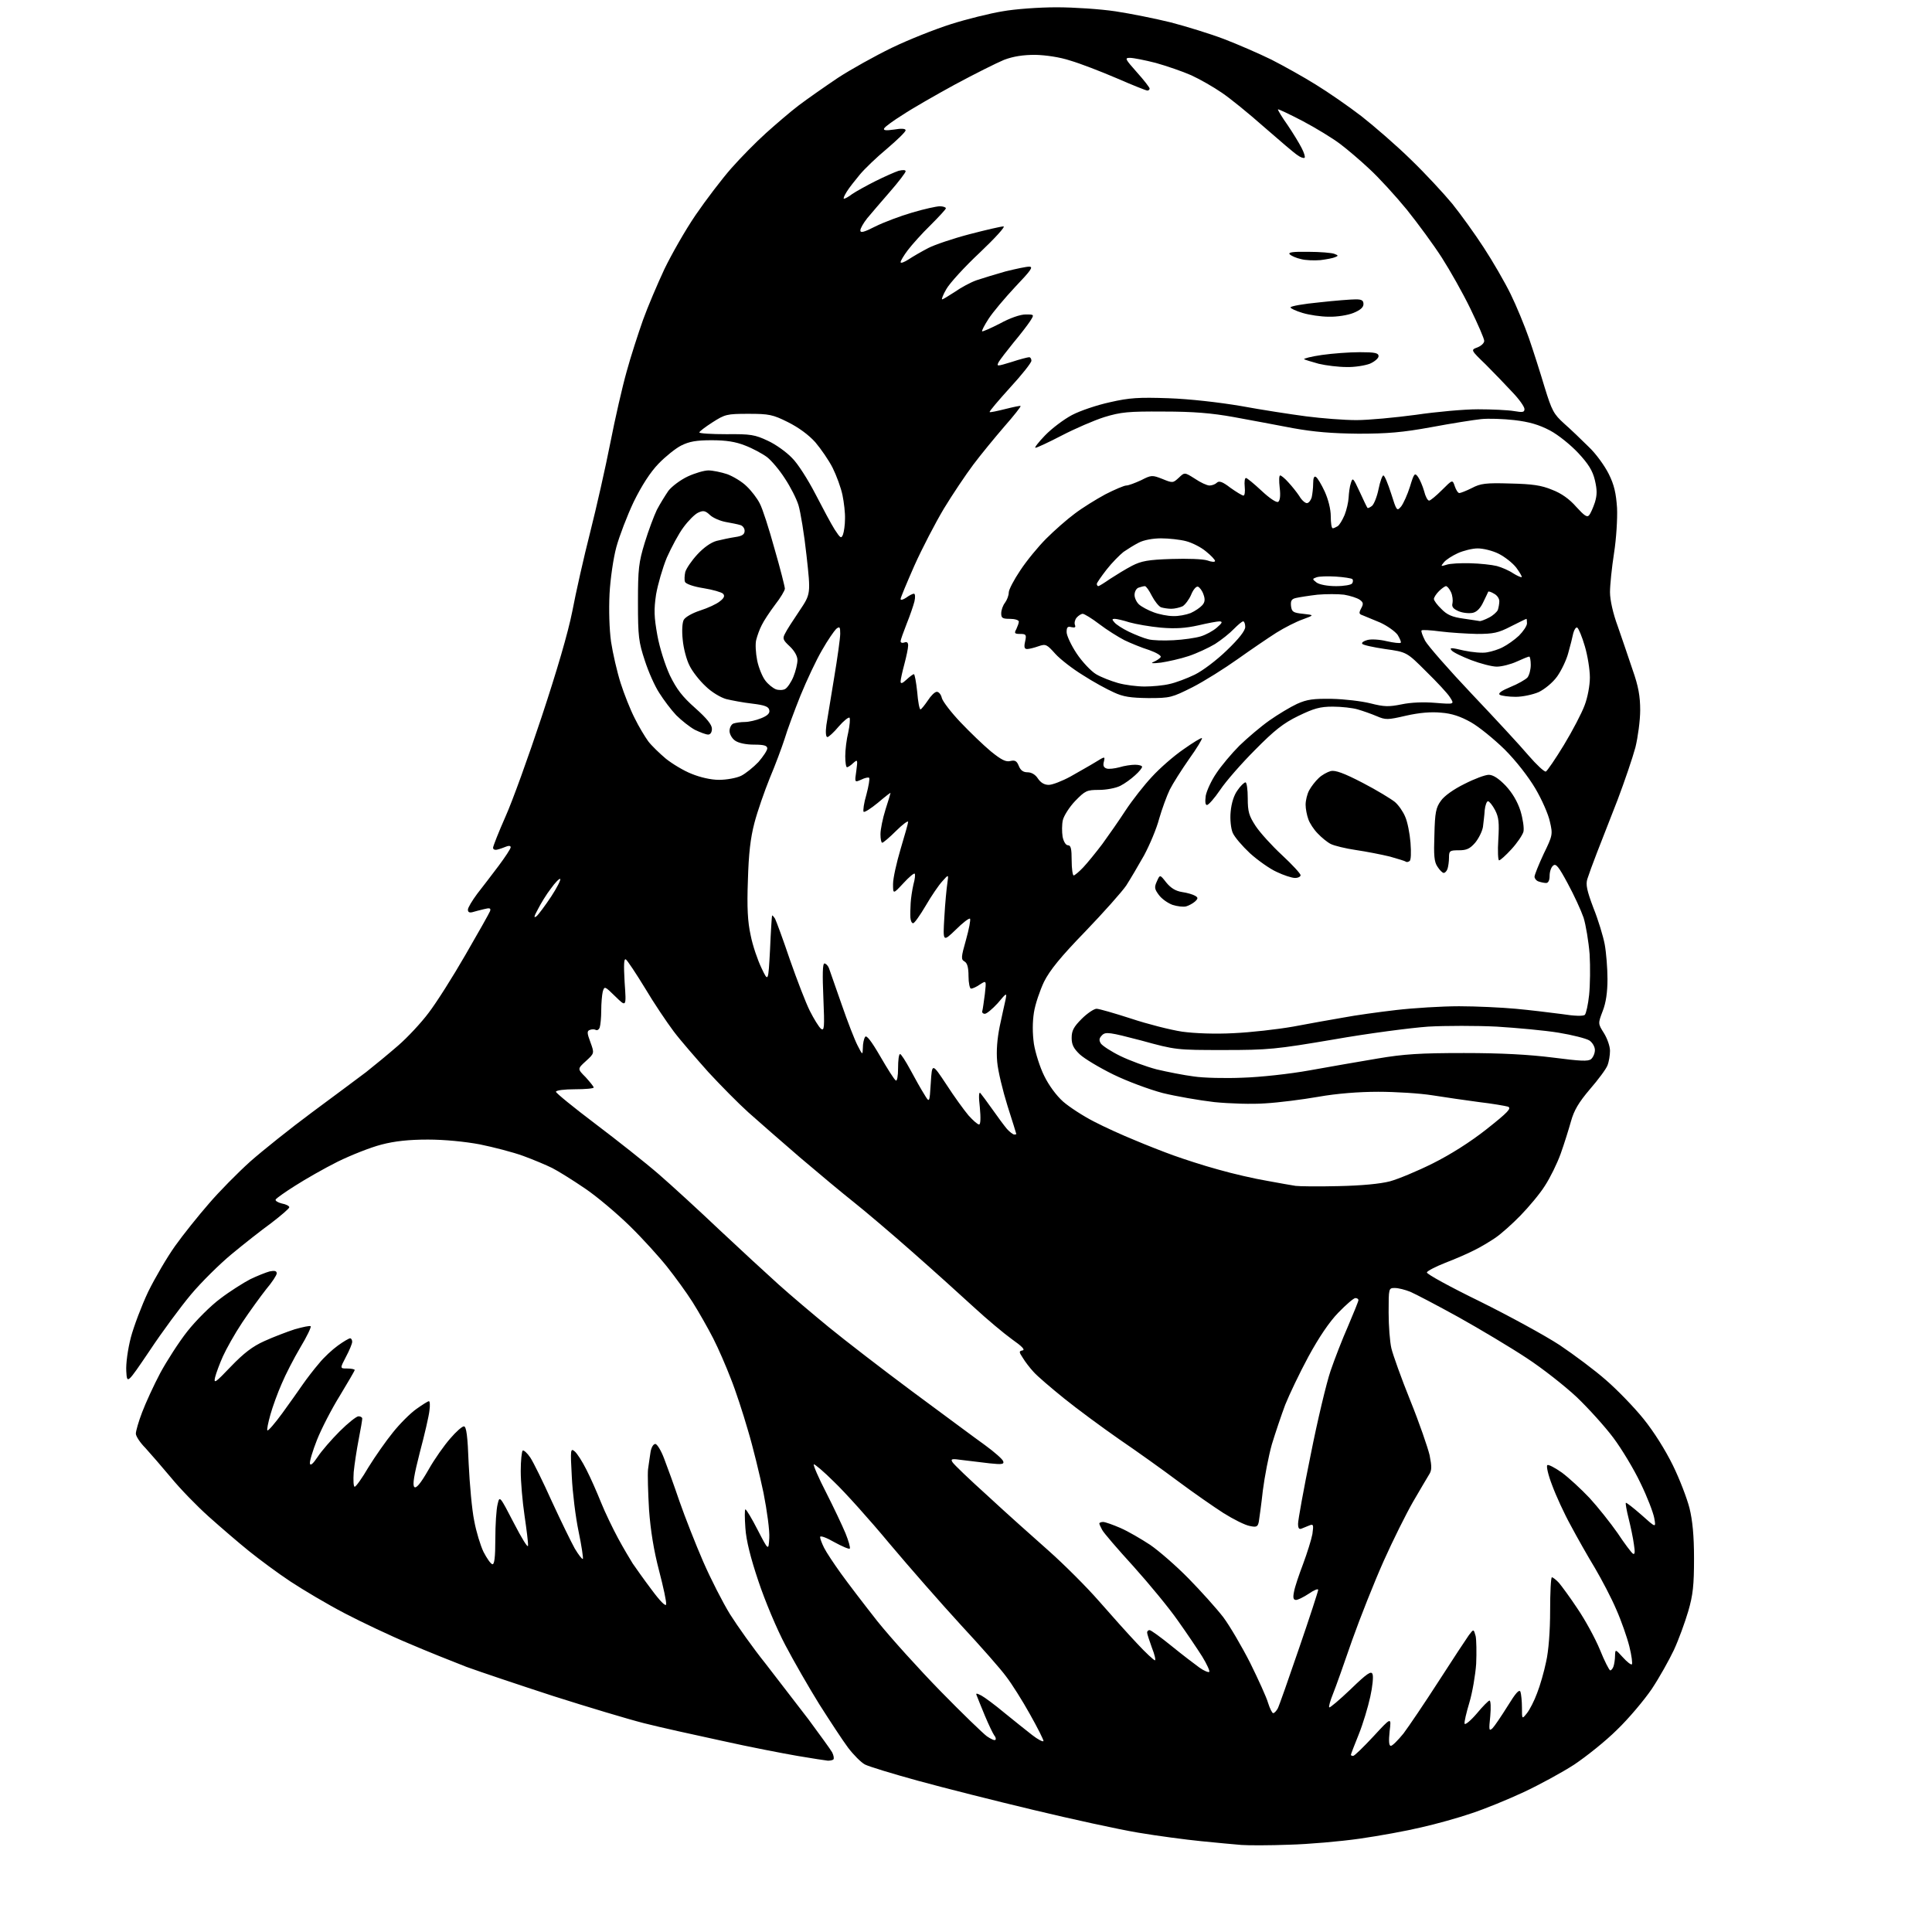 <?xml version="1.0" encoding="UTF-8" standalone="no"?>
<svg 
  version="1.1" 
  xmlns="http://www.w3.org/2000/svg" 
  xmlns:xlink="http://www.w3.org/1999/xlink" 
  xmlns:svg="http://www.w3.org/2000/svg"
  xmlns:rdf="http://www.w3.org/1999/02/22-rdf-syntax-ns#"
  xmlns:cc="http://creativecommons.org/ns#"
  xmlns:dc="http://purl.org/dc/elements/1.1/"
  viewBox="0 0 768 768"
  width="768"
  height="768"
>
<style>svg {background-color: white; }</style>"
<path stroke="none" fill="black" fill-rule="evenodd" d="M512.5,733.3C504.8,733.6 496.2,733.6 493.5,733.4C490.8,733.2 483.6,732.5 477.5,731.9C471.4,731.3 460.1,729.8 452.4,728.5C444.6,727.2 425.9,723.1 410.9,719.5C395.8,715.9 375.2,710.7 365.0,707.9C354.8,705.1 345.3,702.2 343.8,701.4C342.3,700.6 339.3,697.6 337.1,694.7C335.0,691.9 329.9,684.1 325.7,677.5C321.6,670.9 315.5,660.3 312.2,654.0C308.8,647.6 304.1,636.4 301.5,628.6C298.4,619.4 296.6,612.3 296.3,607.4C296.0,603.3 296.0,600.0 296.3,600.0C296.7,600.0 298.9,603.7 301.2,608.2C305.5,616.5 305.5,616.5 305.8,611.4C306.0,608.5 304.9,600.5 303.5,593.4C302.0,586.3 299.3,575.1 297.3,568.5C295.4,561.9 292.4,552.7 290.5,548.0C288.7,543.3 285.6,536.1 283.5,532.0C281.4,527.9 277.7,521.4 275.3,517.6C272.9,513.8 268.3,507.5 265.2,503.6C262.1,499.7 255.5,492.4 250.5,487.5C245.5,482.6 237.4,475.7 232.5,472.4C227.5,469.0 221.7,465.4 219.5,464.3C217.3,463.2 212.1,461.0 208.0,459.5C203.9,458.0 196.1,456.0 190.7,454.9C184.8,453.8 176.7,453.0 170.1,453.0C162.6,453.0 156.9,453.6 151.6,455.0C147.3,456.1 139.5,459.2 134.2,461.8C128.8,464.5 121.3,468.8 117.4,471.3C113.4,473.8 109.9,476.3 109.6,476.8C109.3,477.3 110.4,478.0 112.0,478.4C113.7,478.7 115.0,479.4 115.0,479.9C115.0,480.4 111.7,483.2 107.8,486.2C103.8,489.1 96.7,494.7 92.0,498.6C87.3,502.5 80.0,509.7 75.9,514.6C71.8,519.5 64.4,529.5 59.5,536.9C50.5,550.2 50.5,550.2 50.2,545.1C50.0,542.1 50.8,536.4 52.0,531.7C53.2,527.2 56.3,519.0 58.9,513.5C61.6,508.0 66.4,499.8 69.6,495.3C72.8,490.8 78.9,483.2 83.0,478.5C87.1,473.7 94.5,466.2 99.5,461.7C104.5,457.3 115.5,448.5 124.0,442.2C132.5,435.9 142.2,428.7 145.5,426.2C148.8,423.6 154.5,418.9 158.3,415.6C162.0,412.4 167.5,406.5 170.4,402.6C173.4,398.7 180.0,388.3 185.0,379.6C190.1,370.8 194.5,363.0 194.8,362.2C195.2,361.0 194.7,360.8 192.4,361.4C190.8,361.8 188.7,362.3 187.8,362.6C186.6,362.9 186.0,362.6 186.0,361.6C186.0,360.8 187.7,358.0 189.7,355.3C191.7,352.7 195.6,347.7 198.2,344.2C200.8,340.7 203.0,337.4 203.0,336.8C203.0,336.2 202.3,336.1 201.3,336.5C200.3,336.9 198.7,337.5 197.8,337.7C196.8,338.0 196.0,337.7 196.0,337.0C196.0,336.4 198.2,330.8 200.9,324.7C203.7,318.5 210.1,300.7 215.3,285.0C221.3,266.9 225.8,251.6 227.5,243.0C228.9,235.6 232.1,221.4 234.6,211.6C237.1,201.7 240.7,185.8 242.6,176.1C244.5,166.4 247.4,153.7 249.1,147.7C250.7,141.8 253.7,132.6 255.6,127.2C257.5,121.9 261.4,112.8 264.1,107.0C266.9,101.2 272.4,91.5 276.5,85.5C280.6,79.5 287.0,71.1 290.7,66.9C294.4,62.7 300.6,56.4 304.5,52.9C308.4,49.4 314.2,44.4 317.5,41.9C320.8,39.4 327.8,34.5 333.0,31.0C338.2,27.6 347.9,22.2 354.5,19.0C361.1,15.8 371.7,11.6 378.0,9.6C384.3,7.6 393.6,5.3 398.5,4.5C403.4,3.6 413.1,2.9 420.0,2.9C426.9,2.9 437.4,3.6 443.4,4.5C449.4,5.4 459.3,7.4 465.4,8.9C471.5,10.5 481.0,13.4 486.5,15.5C492.0,17.6 500.5,21.3 505.4,23.7C510.3,26.2 518.2,30.6 523.0,33.6C527.9,36.6 536.0,42.2 541.2,46.2C546.3,50.2 555.2,57.9 560.9,63.5C566.6,69.0 573.9,76.9 577.3,81.0C580.6,85.1 586.3,93.0 589.8,98.4C593.4,103.9 598.2,112.2 600.5,116.9C602.8,121.6 606.1,129.6 607.8,134.5C609.5,139.4 612.3,148.2 614.0,153.9C616.9,163.3 617.6,164.6 621.8,168.4C624.3,170.6 628.7,174.8 631.5,177.6C634.4,180.3 637.9,185.2 639.5,188.4C641.7,192.8 642.4,196.1 642.8,201.9C643.0,206.1 642.5,214.2 641.6,219.9C640.7,225.7 640.0,232.6 640.0,235.4C640.0,238.5 641.2,243.9 643.1,249.0C644.7,253.7 647.4,261.4 649.0,266.3C651.3,272.8 652.0,276.8 652.0,282.3C652.0,286.4 651.1,293.0 650.1,297.1C649.0,301.2 645.8,310.6 643.0,318.0C640.1,325.4 636.4,334.9 634.8,339.0C633.2,343.1 631.5,347.8 631.0,349.4C630.3,351.6 630.8,354.0 633.4,360.9C635.3,365.6 637.3,372.2 637.9,375.4C638.5,378.7 639.0,384.9 639.0,389.2C639.0,394.4 638.4,398.6 637.1,401.9C635.2,406.9 635.2,406.9 637.6,410.7C638.9,412.8 640.0,415.9 640.0,417.7C640.0,419.4 639.6,422.0 639.0,423.5C638.5,424.9 635.3,429.2 632.0,433.0C627.5,438.3 625.7,441.4 624.5,445.7C623.6,448.9 621.8,454.7 620.4,458.6C619.0,462.5 616.2,468.2 614.1,471.4C612.1,474.6 607.7,479.8 604.4,483.2C601.2,486.5 596.7,490.5 594.5,492.0C592.3,493.5 588.5,495.8 586.0,497.0C583.5,498.3 578.4,500.5 574.5,502.0C570.7,503.5 567.4,505.2 567.2,505.8C567.0,506.4 576.5,511.6 588.2,517.3C599.9,523.1 614.2,530.9 620.0,534.7C625.8,538.6 634.1,544.8 638.4,548.6C642.8,552.4 649.5,559.3 653.3,564.0C657.5,569.2 662.0,576.4 665.0,582.5C667.7,588.0 670.6,595.6 671.6,599.5C672.8,604.4 673.4,610.4 673.4,619.5C673.4,630.1 673.0,634.0 671.1,640.5C669.8,644.9 667.3,651.8 665.4,655.9C663.5,659.9 659.6,666.9 656.6,671.4C653.6,675.8 647.4,683.2 642.8,687.6C638.3,692.1 630.5,698.3 625.7,701.5C620.9,704.6 611.9,709.5 605.7,712.4C599.5,715.3 590.2,719.1 585.0,720.8C579.8,722.6 570.8,725.1 565.0,726.4C559.2,727.8 548.2,729.8 540.5,730.9C532.8,732.0 520.2,733.1 512.5,733.3zM329.1,699.9C328.2,699.8 322.8,699.0 317.0,698.0C311.2,697.0 297.7,694.4 287.0,692.0C276.3,689.7 262.3,686.6 256.0,685.0C249.7,683.4 233.4,678.5 219.9,674.2C206.4,669.8 190.9,664.6 185.4,662.6C180.0,660.5 169.7,656.4 162.5,653.3C155.3,650.3 143.9,644.9 137.0,641.3C130.1,637.7 120.5,632.0 115.5,628.7C110.5,625.4 103.1,619.9 99.0,616.6C94.9,613.3 87.7,607.1 83.0,602.9C78.3,598.7 71.6,591.8 68.0,587.4C64.4,583.1 59.8,577.8 57.8,575.6C55.7,573.5 54.0,570.9 54.0,569.9C54.0,568.9 55.1,565.0 56.5,561.4C57.9,557.7 61.1,550.7 63.7,545.8C66.3,541.0 71.1,533.5 74.5,529.2C77.9,524.9 83.8,519.0 87.6,516.2C91.4,513.3 96.8,509.9 99.5,508.5C102.2,507.2 105.7,505.8 107.2,505.4C109.2,505.0 110.0,505.2 110.0,506.2C110.0,506.9 108.1,509.8 105.8,512.5C103.6,515.3 99.3,521.2 96.3,525.7C93.3,530.2 89.9,536.3 88.6,539.2C87.3,542.1 85.9,545.9 85.5,547.5C84.9,550.2 85.6,549.7 91.8,543.2C96.9,537.9 100.4,535.2 105.1,533.1C108.6,531.5 114.1,529.4 117.2,528.4C120.4,527.5 123.2,526.9 123.5,527.2C123.8,527.5 122.0,531.3 119.4,535.6C116.8,540.0 113.5,546.4 112.0,550.0C110.4,553.6 108.4,559.1 107.5,562.3C106.6,565.5 106.0,568.4 106.3,568.6C106.6,568.9 109.2,565.9 112.2,561.8C115.1,557.8 118.8,552.6 120.3,550.4C121.9,548.1 124.8,544.3 126.8,542.0C128.7,539.6 132.2,536.4 134.3,534.9C136.5,533.3 138.7,532.0 139.2,532.0C139.6,532.0 140.0,532.6 140.0,533.4C140.0,534.1 138.9,536.8 137.5,539.4C135.1,544.0 135.1,544.0 138.0,544.0C139.7,544.0 141.0,544.3 141.0,544.6C141.0,544.9 138.3,549.5 135.1,554.8C131.8,560.1 127.7,568.1 126.0,572.4C124.3,576.7 123.0,581.0 123.2,581.8C123.4,582.8 124.5,581.8 126.3,579.1C127.8,576.8 131.8,572.2 135.0,569.0C138.3,565.7 141.7,563.0 142.5,563.0C143.3,563.0 144.0,563.4 144.0,563.9C144.0,564.4 143.4,568.1 142.6,572.1C141.8,576.2 140.9,582.1 140.6,585.2C140.4,588.4 140.5,591.0 141.0,591.0C141.5,591.0 144.0,587.5 146.5,583.2C149.1,579.0 153.5,572.7 156.2,569.4C158.9,566.0 163.1,561.8 165.5,560.1C167.9,558.4 170.1,557.0 170.5,557.0C170.9,557.0 171.0,558.7 170.7,560.8C170.5,562.8 168.8,570.2 166.9,577.3C164.6,586.3 163.9,590.3 164.7,591.1C165.4,591.8 167.1,589.9 170.3,584.3C172.7,580.0 176.7,574.4 179.0,571.8C181.3,569.1 183.7,567.0 184.4,567.0C185.4,567.0 185.9,570.9 186.3,581.8C186.7,590.0 187.6,600.2 188.5,604.5C189.3,608.9 191.0,614.4 192.2,616.9C193.5,619.4 195.0,621.6 195.7,621.8C196.5,622.0 196.9,619.3 196.9,611.8C196.9,606.1 197.3,599.9 197.8,598.0C198.6,594.5 198.6,594.5 204.3,605.5C207.4,611.5 209.9,615.6 209.9,614.4C210.0,613.3 209.3,607.9 208.5,602.4C207.7,597.0 207.0,589.0 207.0,584.8C207.0,580.6 207.4,576.9 207.8,576.6C208.2,576.4 209.6,577.6 210.8,579.4C212.0,581.2 215.9,589.1 219.4,596.9C223.0,604.7 227.1,613.1 228.5,615.6C230.0,618.1 231.4,619.9 231.7,619.7C231.9,619.4 231.2,614.5 230.0,608.8C228.8,603.1 227.6,593.3 227.3,587.0C226.7,576.2 226.8,575.6 228.4,576.9C229.4,577.7 231.5,581.0 233.1,584.2C234.7,587.3 237.3,593.2 238.9,597.2C240.5,601.2 243.6,607.6 245.7,611.5C247.8,615.4 250.5,619.9 251.5,621.5C252.6,623.1 255.9,627.8 259.0,631.9C262.4,636.5 264.6,638.7 264.8,637.8C265.0,636.9 263.7,630.9 262.0,624.4C259.9,616.4 258.6,608.4 258.0,600.1C257.6,593.3 257.4,586.1 257.6,584.1C257.9,582.1 258.3,579.0 258.6,577.2C258.9,575.4 259.7,574.0 260.5,574.0C261.2,574.0 262.8,576.6 264.0,579.8C265.2,582.9 268.0,590.6 270.1,596.8C272.3,603.1 276.5,613.8 279.5,620.7C282.5,627.6 287.3,637.0 290.2,641.7C293.1,646.3 299.4,655.2 304.3,661.3C309.1,667.5 316.8,677.5 321.4,683.5C325.9,689.6 330.2,695.5 330.8,696.6C331.4,697.8 331.6,699.0 331.3,699.4C331.0,699.7 330.0,699.9 329.1,699.9zM537.9,698.0C538.4,698.0 542.0,694.5 546.0,690.2C553.1,682.5 553.1,682.5 552.4,688.2C552.0,692.1 552.1,694.0 552.9,694.0C553.5,694.0 555.7,691.8 557.9,689.1C560.0,686.3 566.3,677.0 571.9,668.3C577.5,659.6 582.9,651.4 583.9,650.0C585.8,647.5 585.8,647.5 586.6,650.4C586.9,651.9 587.0,656.9 586.8,661.4C586.5,665.8 585.3,672.8 584.1,676.8C582.9,680.8 582.0,684.6 582.2,685.2C582.4,685.8 584.6,684.0 587.0,681.2C589.4,678.3 591.7,676.0 592.1,676.0C592.6,676.0 592.7,678.8 592.4,682.2C591.8,687.8 591.9,688.3 593.3,687.0C594.1,686.2 596.8,682.2 599.3,678.2C602.5,673.0 603.9,671.4 604.4,672.5C604.7,673.4 605.0,676.3 605.0,678.8C605.0,683.5 605.0,683.5 607.0,681.0C608.1,679.6 609.9,676.1 611.0,673.1C612.2,670.1 613.8,664.5 614.6,660.6C615.6,656.3 616.2,648.3 616.2,640.2C616.2,633.0 616.5,627.0 616.9,627.0C617.3,627.0 618.6,628.0 619.7,629.2C620.8,630.5 624.2,635.1 627.1,639.5C630.1,643.9 634.1,651.2 636.0,655.8C637.8,660.3 639.7,664.0 640.1,664.0C640.5,664.0 641.1,663.3 641.4,662.4C641.7,661.5 642.0,659.6 642.0,658.2C642.1,655.5 642.1,655.5 645.1,658.8C646.8,660.7 648.4,661.9 648.7,661.6C649.0,661.3 648.6,658.1 647.7,654.5C646.8,650.9 644.5,644.3 642.5,639.8C640.6,635.3 636.7,627.9 634.0,623.3C631.2,618.7 626.9,611.1 624.4,606.4C621.8,601.7 618.5,594.5 617.0,590.4C615.4,586.3 614.6,582.7 615.1,582.4C615.6,582.1 618.2,583.5 620.9,585.4C623.6,587.4 628.5,591.9 631.9,595.5C635.2,599.1 640.2,605.4 643.0,609.4C645.7,613.5 648.5,617.2 649.1,617.6C649.9,618.1 650.0,617.0 649.5,613.9C649.2,611.5 648.2,606.8 647.4,603.6C646.6,600.4 646.1,597.6 646.3,597.4C646.5,597.2 649.3,599.4 652.5,602.2C658.3,607.4 658.3,607.4 657.6,603.5C657.2,601.3 654.8,595.0 652.1,589.5C649.5,584.0 644.6,575.9 641.3,571.5C638.0,567.1 631.5,559.9 626.8,555.4C622.1,551.0 613.1,543.9 606.8,539.8C600.6,535.7 588.4,528.4 579.8,523.6C571.1,518.8 562.5,514.3 560.6,513.5C558.6,512.7 555.9,512.0 554.5,512.0C552.0,512.0 552.0,512.0 552.0,521.8C552.0,527.1 552.5,533.5 553.1,536.0C553.7,538.5 557.0,547.8 560.6,556.7C564.2,565.6 567.6,575.5 568.3,578.5C569.2,583.1 569.2,584.5 568.0,586.3C567.3,587.5 564.4,592.3 561.7,597.0C559.0,601.7 553.7,612.3 550.0,620.6C546.3,628.9 540.7,643.0 537.5,652.0C534.4,661.0 531.0,670.6 529.9,673.3C528.8,676.0 528.1,678.5 528.4,678.7C528.6,679.0 532.5,675.7 536.9,671.5C543.5,665.1 545.1,664.1 545.6,665.5C546.0,666.4 545.6,670.5 544.7,674.5C543.8,678.6 541.8,685.3 540.1,689.5C538.4,693.7 537.0,697.3 537.0,697.6C537.0,697.8 537.4,698.0 537.9,698.0zM414.8,692.1C414.9,691.7 412.5,686.9 409.4,681.4C406.4,676.0 402.1,669.2 400.0,666.5C398.0,663.7 389.9,654.5 382.0,646.0C374.2,637.5 361.4,622.9 353.5,613.5C345.7,604.1 335.8,593.1 331.6,589.1C327.5,585.0 323.8,581.9 323.5,582.1C323.2,582.4 325.4,587.5 328.4,593.3C331.4,599.2 334.8,606.4 336.1,609.5C337.3,612.5 338.1,615.2 337.8,615.6C337.5,615.9 334.7,614.7 331.6,613.0C328.5,611.2 326.0,610.3 326.0,611.0C326.0,611.6 326.7,613.5 327.6,615.3C328.5,617.1 331.5,621.6 334.3,625.5C337.1,629.4 343.6,637.9 348.8,644.5C354.1,651.1 365.4,663.6 373.9,672.3C382.5,681.1 390.8,689.1 392.3,690.2C393.9,691.3 395.4,692.0 395.7,691.6C396.0,691.3 395.8,690.5 395.2,689.8C394.7,689.1 393.0,685.6 391.5,682.0C390.0,678.4 388.6,674.9 388.3,674.1C387.8,673.0 388.1,673.0 390.1,674.0C391.4,674.7 395.6,677.8 399.3,680.9C403.1,684.0 408.0,687.9 410.3,689.7C412.6,691.5 414.6,692.5 414.8,692.1zM506.1,681.0C506.6,681.0 507.3,680.2 507.9,679.2C508.4,678.3 512.2,667.5 516.4,655.2C520.6,643.0 524.0,632.5 524.0,632.0C524.0,631.4 522.3,632.1 520.3,633.5C518.2,634.9 515.9,636.0 515.2,636.0C514.1,636.0 513.9,635.1 514.4,632.7C514.7,630.9 516.4,625.9 518.0,621.7C519.6,617.4 521.3,612.0 521.7,609.8C522.2,606.2 522.1,605.8 520.7,606.3C519.7,606.7 518.3,607.3 517.5,607.6C516.4,608.1 516.0,607.5 516.0,605.7C516.0,604.3 518.2,592.0 521.0,578.4C523.7,564.7 527.3,549.7 528.9,545.0C530.5,540.3 533.6,532.3 535.9,527.1C538.1,521.9 540.0,517.3 540.0,516.8C540.0,516.4 539.5,516.0 538.8,516.0C538.1,516.0 535.1,518.6 532.0,521.8C528.4,525.5 524.3,531.6 520.1,539.3C516.6,545.8 512.5,554.4 510.9,558.4C509.4,562.4 507.0,569.5 505.6,574.1C504.3,578.7 502.7,587.0 502.0,592.5C501.4,598.0 500.6,603.6 500.4,604.9C500.0,606.9 499.5,607.2 496.8,606.6C495.0,606.3 490.4,604.0 486.4,601.5C482.5,599.0 474.3,593.3 468.4,588.9C462.4,584.4 451.9,576.9 445.0,572.2C438.1,567.4 428.2,560.1 423.0,555.9C417.8,551.7 412.3,547.0 410.9,545.4C409.4,543.8 407.5,541.3 406.6,539.8C405.0,537.4 405.0,537.1 406.5,536.8C407.6,536.6 406.3,535.2 402.3,532.4C399.1,530.1 392.3,524.4 387.2,519.7C382.1,515.0 371.0,505.0 362.6,497.6C354.1,490.1 343.6,481.2 339.3,477.8C335.0,474.4 325.4,466.4 318.0,460.1C310.6,453.7 301.4,445.7 297.5,442.2C293.6,438.7 286.5,431.5 281.6,426.2C276.8,420.8 270.5,413.6 267.8,410.0C265.1,406.4 259.9,398.7 256.4,392.8C252.8,386.9 249.4,381.8 248.8,381.4C248.0,380.9 247.9,383.4 248.3,390.5C249.0,400.4 249.0,400.4 244.6,396.1C240.4,392.0 240.3,391.9 239.6,394.2C239.3,395.5 239.0,398.8 239.0,401.7C239.0,404.5 238.7,407.5 238.4,408.4C238.1,409.3 237.4,409.7 236.8,409.4C236.3,409.1 235.3,409.1 234.5,409.4C233.3,409.8 233.3,410.6 234.7,414.3C236.3,418.7 236.3,418.7 232.9,421.8C229.5,424.9 229.5,424.9 232.8,428.2C234.5,430.1 236.0,431.9 236.0,432.3C236.0,432.7 232.6,433.0 228.5,433.0C224.4,433.0 221.0,433.4 221.0,434.0C221.0,434.5 228.0,440.2 236.6,446.7C245.2,453.2 256.6,462.2 261.9,466.8C267.2,471.4 278.0,481.3 286.0,488.9C294.0,496.4 304.6,506.2 309.5,510.6C314.4,515.0 323.4,522.6 329.5,527.6C335.6,532.6 350.5,544.1 362.6,553.1C374.8,562.1 387.8,571.8 391.6,574.5C395.3,577.2 398.6,580.1 398.8,580.9C399.2,582.1 398.2,582.2 393.4,581.7C390.1,581.3 385.3,580.7 382.6,580.4C378.4,579.8 377.8,579.9 378.6,581.2C379.1,582.1 385.4,588.1 392.6,594.6C399.7,601.2 410.7,611.0 416.8,616.4C423.0,621.9 432.0,630.9 436.8,636.4C441.6,641.9 448.4,649.5 451.9,653.2C455.4,657.0 458.7,660.0 459.1,660.0C459.5,660.0 459.0,657.7 457.9,655.0C456.9,652.2 456.0,649.5 456.0,649.0C456.0,648.4 456.4,648.0 457.0,648.0C457.5,648.0 461.4,650.8 465.7,654.3C470.0,657.8 475.0,661.6 476.8,662.9C478.6,664.2 480.4,664.9 480.7,664.6C481.0,664.3 479.8,661.6 477.9,658.5C476.0,655.5 471.7,649.1 468.2,644.2C464.8,639.3 456.8,629.6 450.6,622.7C444.3,615.8 438.6,609.2 438.1,608.1C437.5,607.0 437.0,605.9 437.0,605.6C437.0,605.3 437.7,605.0 438.5,605.0C439.3,605.0 442.4,606.1 445.4,607.4C448.4,608.7 453.7,611.8 457.2,614.1C460.7,616.5 467.6,622.5 472.5,627.5C477.4,632.5 483.6,639.4 486.3,642.9C488.9,646.4 493.7,654.6 497.0,661.1C500.2,667.6 503.5,674.8 504.1,677.0C504.8,679.2 505.7,681.0 506.1,681.0zM532.0,471.5C541.4,471.3 548.6,470.6 552.5,469.6C555.8,468.7 563.5,465.5 569.5,462.5C576.5,459.0 584.3,454.1 590.9,448.9C599.5,442.1 601.0,440.5 599.4,439.9C598.3,439.6 593.2,438.7 588.0,438.1C582.8,437.4 574.4,436.2 569.4,435.4C564.4,434.6 554.7,434.0 547.9,434.0C540.1,434.0 531.3,434.7 524.0,436.0C517.7,437.1 508.2,438.3 503.0,438.6C497.7,439.0 488.7,438.7 482.7,438.1C476.7,437.4 467.5,435.8 462.2,434.5C456.9,433.1 448.0,429.8 442.5,427.1C437.0,424.4 431.0,420.8 429.2,419.1C426.8,416.8 426.0,415.3 426.0,412.6C426.0,409.7 426.8,408.2 430.0,405.0C432.2,402.8 434.9,401.0 435.9,401.0C436.9,401.0 443.1,402.8 449.6,404.9C456.2,407.1 465.3,409.4 469.9,410.1C475.0,410.8 483.1,411.1 490.4,410.7C497.1,410.4 507.7,409.2 514.0,408.1C520.3,406.9 529.3,405.3 534.0,404.5C538.7,403.6 548.1,402.3 555.0,401.5C561.9,400.7 573.1,400.0 580.0,400.0C586.9,400.0 597.0,400.5 602.5,401.0C608.0,401.5 616.2,402.5 620.8,403.1C625.8,403.9 629.4,404.0 630.0,403.4C630.5,402.9 631.3,399.3 631.7,395.5C632.1,391.6 632.2,384.4 631.9,379.3C631.5,374.3 630.4,367.7 629.5,364.8C628.5,361.9 625.7,355.8 623.2,351.2C619.6,344.5 618.5,343.1 617.4,344.1C616.6,344.7 616.0,346.5 616.0,348.1C616.0,349.9 615.5,351.0 614.6,351.0C613.8,351.0 612.5,350.7 611.6,350.4C610.7,350.1 610.0,349.2 610.0,348.5C610.0,347.8 611.6,343.8 613.6,339.5C617.2,332.1 617.3,331.7 616.1,326.6C615.5,323.7 612.9,317.8 610.3,313.4C607.5,308.7 602.7,302.5 598.1,297.9C593.9,293.8 587.9,288.9 584.7,287.1C580.6,284.8 577.1,283.6 572.9,283.3C568.9,282.9 564.2,283.3 558.9,284.5C551.6,286.2 550.8,286.2 547.3,284.7C545.2,283.8 541.8,282.6 539.7,282.0C537.7,281.4 533.2,280.9 529.8,280.9C524.7,280.9 522.3,281.6 516.1,284.6C510.1,287.5 506.5,290.4 498.9,298.1C493.5,303.5 487.3,310.6 485.1,313.9C482.8,317.3 480.4,320.0 479.8,320.0C479.1,320.0 479.0,318.7 479.3,316.3C479.7,314.3 481.5,310.3 483.5,307.4C485.4,304.5 489.6,299.5 492.7,296.4C495.9,293.3 501.2,288.8 504.6,286.4C508.0,284.0 513.0,281.0 515.6,279.8C519.6,278.0 522.1,277.7 529.4,277.8C534.3,277.9 541.2,278.7 544.8,279.6C550.3,281.0 552.1,281.0 557.1,280.0C560.9,279.2 565.9,279.0 570.6,279.4C578.2,280.0 578.2,280.0 576.4,277.2C575.5,275.7 571.2,271.1 566.9,266.9C559.2,259.2 559.2,259.2 550.6,258.0C545.9,257.3 541.7,256.4 541.5,255.9C541.2,255.4 542.1,254.8 543.6,254.4C545.1,254.0 548.5,254.2 551.3,254.9C554.0,255.5 556.5,255.8 556.8,255.5C557.1,255.3 556.5,253.9 555.6,252.4C554.6,251.0 551.5,248.8 548.7,247.5C545.8,246.3 542.7,245.0 541.7,244.6C540.2,244.1 540.1,243.7 541.1,241.8C542.1,240.0 541.9,239.4 540.5,238.4C539.5,237.7 536.7,236.8 534.3,236.4C531.9,236.1 527.1,236.1 523.7,236.4C520.3,236.8 516.5,237.4 515.2,237.7C513.4,238.1 513.0,238.8 513.2,240.9C513.5,243.2 514.0,243.6 518.0,244.0C522.5,244.5 522.5,244.5 517.9,246.2C515.3,247.1 510.6,249.5 507.4,251.5C504.1,253.6 497.2,258.3 492.0,262.0C486.8,265.7 478.7,270.8 474.0,273.2C465.8,277.3 465.2,277.5 456.5,277.5C449.4,277.4 446.5,277.0 442.7,275.2C440.0,274.0 434.5,271.0 430.5,268.4C426.4,265.9 421.5,262.1 419.5,259.9C416.1,256.1 415.7,255.9 412.8,256.9C411.1,257.5 409.1,258.0 408.3,258.0C407.2,258.0 407.0,257.2 407.5,255.0C408.1,252.3 407.9,252.0 405.5,252.0C403.3,252.0 403.1,251.7 404.0,250.1C404.5,249.0 405.0,247.7 405.0,247.1C405.0,246.5 403.4,246.0 401.5,246.0C398.5,246.0 398.0,245.7 398.0,243.8C398.0,242.5 398.7,240.6 399.5,239.6C400.3,238.5 401.0,236.7 401.0,235.5C401.0,234.4 403.1,230.4 405.6,226.7C408.1,222.9 412.7,217.3 415.9,214.1C419.1,210.9 424.2,206.4 427.2,204.2C430.2,201.9 435.7,198.5 439.4,196.5C443.1,194.6 446.9,193.0 447.7,193.0C448.6,193.0 451.2,192.0 453.6,190.9C457.7,188.8 458.0,188.8 462.1,190.4C466.2,192.1 466.3,192.0 468.6,189.9C470.9,187.7 470.9,187.7 475.0,190.3C477.2,191.8 479.8,193.0 480.8,193.0C481.8,193.0 483.1,192.5 483.7,191.9C484.6,191.0 486.0,191.5 489.1,193.9C491.5,195.6 493.8,197.0 494.3,197.0C494.8,197.0 495.0,195.4 494.8,193.5C494.6,191.6 494.8,190.0 495.3,190.0C495.7,190.0 498.5,192.3 501.5,195.1C504.7,198.1 507.4,199.9 508.1,199.5C508.8,199.0 509.1,197.1 508.7,193.9C508.4,191.2 508.4,189.0 508.9,189.0C509.3,189.0 510.8,190.2 512.2,191.8C513.6,193.3 515.5,195.7 516.5,197.2C517.4,198.8 518.8,200.0 519.5,200.0C520.2,200.0 521.0,199.0 521.4,197.8C521.7,196.5 522.0,194.0 522.0,192.2C522.0,190.0 522.4,189.1 523.1,189.6C523.7,189.9 525.3,192.6 526.6,195.4C528.0,198.5 529.0,202.4 529.0,205.2C529.0,207.9 529.3,210.0 529.8,210.0C530.2,210.0 531.0,209.6 531.7,209.2C532.4,208.8 533.6,206.8 534.5,204.7C535.3,202.7 536.0,199.6 536.1,197.8C536.2,196.0 536.5,193.4 537.0,192.0C537.7,189.7 537.9,189.9 540.5,195.5C542.0,198.8 543.4,201.7 543.6,201.9C543.8,202.1 544.6,201.7 545.4,201.1C546.2,200.4 547.4,197.4 548.0,194.4C548.6,191.4 549.5,189.0 549.9,189.0C550.4,189.0 551.7,192.2 553.0,196.2C555.2,203.2 555.3,203.3 557.0,201.3C557.9,200.1 559.5,196.6 560.5,193.4C562.1,188.1 562.4,187.8 563.7,189.6C564.4,190.6 565.5,193.1 566.1,195.2C566.6,197.3 567.5,199.0 568.1,199.0C568.6,199.0 570.9,197.1 573.2,194.8C577.4,190.6 577.4,190.6 578.3,193.3C578.8,194.8 579.6,196.0 580.1,196.0C580.6,196.0 582.9,195.1 585.1,194.0C588.5,192.2 590.6,191.9 600.3,192.2C609.1,192.4 612.7,192.9 617.0,194.7C620.7,196.1 623.9,198.4 626.6,201.5C629.8,205.0 630.9,205.8 631.7,204.8C632.3,204.1 633.3,201.8 634.0,199.7C634.9,196.7 634.9,194.8 634.0,190.9C633.1,187.1 631.4,184.4 627.4,180.1C624.4,176.9 619.5,172.9 616.1,171.1C611.7,168.8 607.9,167.7 602.0,167.0C597.6,166.5 591.7,166.3 588.8,166.6C585.9,166.9 577.0,168.3 569.0,169.8C557.5,171.9 551.5,172.4 540.0,172.4C529.5,172.3 522.3,171.7 514.0,170.2C507.7,169.0 497.1,167.0 490.5,165.8C481.6,164.2 474.4,163.6 462.5,163.6C448.5,163.5 445.6,163.8 439.0,165.8C434.9,167.1 427.3,170.4 422.1,173.1C416.9,175.8 412.2,178.0 411.6,178.0C411.1,178.0 412.8,175.8 415.4,173.1C418.1,170.3 422.9,166.7 426.1,165.0C429.3,163.3 436.1,161.0 441.2,159.9C449.0,158.1 452.7,157.9 464.5,158.3C472.9,158.6 484.4,159.9 493.3,161.4C501.4,162.9 513.1,164.7 519.2,165.5C525.4,166.3 534.3,167.0 539.2,167.0C544.0,167.0 554.6,166.0 562.8,164.9C570.9,163.7 582.0,162.7 587.5,162.7C593.0,162.7 599.4,163.0 601.8,163.4C605.3,164.0 606.0,163.9 606.0,162.6C606.0,161.7 603.9,158.7 601.2,155.9C598.6,153.1 593.8,148.1 590.6,144.9C584.6,139.1 584.6,139.1 587.3,138.1C588.8,137.5 590.0,136.4 590.0,135.5C590.0,134.6 587.5,128.9 584.5,122.7C581.5,116.5 576.4,107.5 573.2,102.5C570.0,97.5 563.7,88.9 559.2,83.3C554.7,77.8 548.0,70.5 544.4,67.2C540.8,63.8 535.5,59.3 532.7,57.2C529.8,55.0 523.1,50.9 517.8,48.1C512.4,45.3 508.0,43.2 508.0,43.5C508.0,43.9 509.7,46.7 511.9,49.8C514.0,52.9 516.5,57.0 517.4,58.8C518.4,60.7 518.9,62.4 518.6,62.7C518.3,63.0 517.0,62.6 515.8,61.7C514.5,60.9 508.6,55.8 502.5,50.5C496.4,45.1 488.9,39.0 485.6,36.8C482.4,34.6 477.0,31.5 473.5,29.9C470.1,28.4 463.7,26.2 459.4,25.0C455.1,23.9 450.5,23.0 449.2,23.0C447.0,23.0 447.2,23.4 451.9,28.7C454.7,31.8 457.0,34.8 457.0,35.2C457.0,35.6 456.6,36.0 456.1,36.0C455.6,36.0 450.1,33.8 443.9,31.1C437.6,28.4 429.3,25.2 425.5,24.1C421.3,22.7 415.7,21.9 411.5,21.8C406.7,21.8 402.8,22.4 399.1,23.8C396.2,25.0 387.4,29.4 379.6,33.6C371.9,37.8 362.5,43.2 358.9,45.6C355.2,47.9 351.9,50.3 351.5,51.0C351.0,51.8 352.0,52.0 355.4,51.5C358.3,51.0 360.0,51.1 360.0,51.8C360.0,52.4 356.7,55.6 352.6,59.1C348.5,62.5 343.7,67.1 341.8,69.4C339.9,71.7 337.5,74.7 336.6,76.2C335.6,77.8 335.1,79.0 335.5,79.0C335.9,79.0 337.4,78.2 338.8,77.1C340.3,76.1 344.4,73.8 348.0,72.0C351.6,70.2 355.7,68.4 357.2,67.9C358.9,67.5 360.0,67.5 360.0,68.1C360.0,68.6 357.2,72.3 353.7,76.3C350.3,80.2 346.2,85.0 344.7,86.8C343.2,88.7 342.0,90.8 342.0,91.6C342.0,92.7 343.5,92.3 348.0,90.0C351.2,88.4 357.8,85.9 362.6,84.5C367.3,83.1 372.3,82.0 373.6,82.0C374.9,82.0 376.0,82.4 376.0,82.8C376.0,83.2 373.2,86.2 369.9,89.5C366.5,92.8 362.5,97.3 360.9,99.4C359.3,101.5 358.0,103.7 358.0,104.2C358.0,104.8 359.5,104.2 361.2,103.1C363.0,101.9 366.5,99.9 369.0,98.6C371.5,97.3 378.9,94.8 385.4,93.1C391.9,91.4 398.0,90.0 398.9,90.0C399.8,90.0 395.5,94.7 389.5,100.4C383.4,106.1 377.5,112.6 376.2,114.9C374.9,117.1 374.2,119.0 374.5,119.0C374.9,119.0 377.1,117.6 379.6,116.0C382.0,114.3 385.9,112.2 388.2,111.4C390.6,110.6 395.8,109.0 399.7,107.9C403.7,106.9 407.9,106.0 409.1,106.0C410.9,106.0 409.8,107.5 403.6,114.0C399.4,118.5 394.6,124.2 393.0,126.7C391.3,129.3 390.2,131.5 390.4,131.7C390.6,131.9 393.8,130.5 397.5,128.6C401.5,126.4 405.6,125.0 407.7,125.0C411.2,125.0 411.2,125.0 409.4,127.8C408.4,129.3 405.5,133.1 402.8,136.3C400.2,139.5 397.6,142.9 397.0,143.9C396.1,145.7 396.2,145.7 402.1,143.9C405.4,142.8 408.6,142.0 409.1,142.0C409.6,142.0 410.0,142.6 410.0,143.4C410.0,144.2 406.2,149.0 401.5,154.1C396.9,159.2 393.2,163.5 393.4,163.8C393.6,164.0 396.4,163.4 399.6,162.6C402.8,161.8 405.6,161.2 405.7,161.4C405.9,161.6 403.0,165.3 399.2,169.6C395.5,173.9 389.9,180.7 386.9,184.7C383.9,188.7 378.6,196.6 375.2,202.2C371.8,207.9 366.5,218.1 363.5,224.8C360.5,231.6 358.0,237.6 358.0,238.1C358.0,238.7 359.0,238.4 360.2,237.6C361.4,236.7 362.8,236.0 363.3,236.0C363.8,236.0 363.9,237.4 363.5,239.1C363.1,240.7 361.7,244.8 360.4,248.0C359.1,251.3 358.0,254.4 358.0,254.9C358.0,255.5 358.7,255.7 359.5,255.4C360.5,255.0 361.0,255.4 361.0,256.6C361.0,257.7 360.3,261.0 359.5,264.0C358.7,267.0 358.0,270.1 358.0,270.9C358.0,271.9 358.7,271.7 360.3,270.2C361.6,269.0 362.9,268.0 363.3,268.0C363.6,268.0 364.2,271.2 364.6,275.0C364.9,278.9 365.5,282.0 365.9,282.0C366.2,282.0 367.5,280.4 368.8,278.5C370.0,276.6 371.6,275.0 372.4,275.0C373.2,275.0 374.1,276.1 374.4,277.5C374.8,278.9 378.1,283.2 381.8,287.1C385.5,291.0 390.9,296.2 393.9,298.7C398.1,302.1 399.9,303.0 401.7,302.5C403.5,302.1 404.2,302.5 405.0,304.5C405.7,306.2 406.7,307.0 408.5,307.0C410.0,307.0 411.6,307.9 412.6,309.5C413.7,311.1 415.1,312.0 416.9,312.0C418.3,312.0 422.2,310.5 425.5,308.7C428.8,306.8 433.3,304.3 435.4,303.0C439.3,300.6 439.3,300.6 438.8,302.8C438.4,304.3 438.7,305.1 439.9,305.5C440.8,305.8 443.1,305.5 445.0,305.0C446.9,304.4 449.7,304.0 451.2,304.0C452.8,304.0 454.0,304.4 454.0,304.8C454.0,305.3 452.8,306.8 451.2,308.2C449.7,309.6 447.1,311.5 445.3,312.4C443.5,313.3 439.7,314.0 436.9,314.0C432.0,314.0 431.4,314.3 427.4,318.4C425.1,320.8 422.9,324.3 422.5,326.0C422.1,327.7 422.1,330.7 422.4,332.6C422.8,334.6 423.7,336.0 424.5,336.0C425.7,336.0 426.0,337.4 426.0,342.0C426.0,345.3 426.4,348.0 426.8,348.0C427.2,348.0 429.0,346.5 430.6,344.8C432.3,343.0 435.7,338.8 438.2,335.5C440.6,332.2 444.8,326.2 447.4,322.2C450.1,318.1 454.8,312.1 457.9,308.8C461.0,305.4 466.6,300.5 470.4,297.9C474.2,295.2 477.5,293.2 477.8,293.4C478.0,293.7 475.8,297.4 472.7,301.7C469.7,306.0 466.2,311.5 465.0,313.9C463.8,316.4 461.9,321.6 460.8,325.4C459.8,329.3 457.0,335.9 454.8,340.0C452.5,344.1 449.3,349.5 447.7,352.0C446.0,354.5 438.7,362.7 431.4,370.3C421.6,380.4 417.3,385.7 415.0,390.3C413.4,393.7 411.5,399.2 411.0,402.5C410.4,406.4 410.4,410.7 411.0,415.0C411.6,418.6 413.4,424.3 415.1,427.7C416.9,431.4 419.9,435.5 422.6,437.9C425.0,440.0 430.5,443.6 434.8,445.8C439.0,448.0 446.3,451.3 451.0,453.2C455.7,455.2 462.6,457.9 466.5,459.3C470.4,460.7 478.3,463.3 484.2,464.9C490.1,466.6 498.9,468.6 503.7,469.4C508.6,470.3 513.6,471.2 515.0,471.4C516.4,471.6 524.0,471.7 532.0,471.5zM403.2,451.0C403.6,451.0 404.0,450.9 404.0,450.8C404.0,450.6 402.4,445.6 400.5,439.6C398.6,433.5 396.7,425.7 396.4,422.1C396.0,417.7 396.4,413.0 397.4,408.0C398.3,403.9 399.3,399.1 399.7,397.5C400.3,394.5 400.2,394.5 396.6,398.8C394.5,401.1 392.2,403.0 391.5,403.0C390.7,403.0 390.2,402.4 390.5,401.8C390.7,401.1 391.1,398.1 391.5,395.1C392.1,389.7 392.1,389.7 389.6,391.3C388.2,392.3 386.6,393.0 386.0,393.0C385.5,393.0 385.0,390.8 385.0,388.0C385.0,384.6 384.5,382.8 383.4,382.2C382.0,381.4 382.0,380.6 384.0,373.6C385.2,369.3 385.9,365.6 385.6,365.2C385.2,364.9 382.7,366.8 379.9,369.6C374.8,374.5 374.8,374.5 375.4,364.5C375.7,359.0 376.3,352.9 376.6,351.0C377.1,347.5 377.1,347.5 374.6,350.3C373.2,351.8 370.2,356.2 368.0,360.0C365.7,363.9 363.5,367.0 363.0,367.0C362.4,367.0 362.0,366.0 361.9,364.8C361.8,363.5 361.9,360.9 362.0,359.0C362.1,357.1 362.6,353.8 363.1,351.6C363.7,349.5 363.9,347.6 363.6,347.3C363.3,347.0 361.3,348.7 359.1,351.1C355.0,355.5 355.0,355.5 355.0,351.4C355.0,349.1 356.4,342.9 358.0,337.5C359.6,332.1 361.0,327.3 361.0,326.7C361.0,326.1 358.8,327.7 356.2,330.3C353.6,332.9 351.1,335.0 350.7,335.0C350.3,335.0 350.0,333.5 350.0,331.6C350.0,329.7 350.9,325.3 352.0,321.8C353.1,318.4 354.0,315.4 354.0,315.2C354.0,315.0 351.7,316.8 349.0,319.1C346.2,321.4 343.7,323.0 343.3,322.7C343.0,322.3 343.4,319.2 344.4,315.9C345.3,312.5 345.8,309.5 345.5,309.2C345.2,308.9 343.8,309.2 342.4,309.9C339.7,311.1 339.7,311.1 340.4,306.4C341.0,301.9 340.9,301.8 339.2,303.3C338.2,304.3 337.0,305.0 336.7,305.0C336.3,305.0 336.0,303.0 336.0,300.6C336.0,298.1 336.5,293.9 337.2,291.1C337.8,288.3 338.0,285.7 337.7,285.3C337.3,285.0 335.4,286.5 333.4,288.8C331.5,291.1 329.4,293.0 328.9,293.0C328.3,293.0 328.1,291.1 328.5,288.2C328.9,285.6 330.3,277.1 331.6,269.3C332.9,261.5 334.0,253.7 334.0,251.9C334.0,249.2 333.8,248.9 332.4,250.0C331.6,250.8 329.0,254.5 326.8,258.4C324.5,262.3 320.7,270.4 318.2,276.5C315.8,282.5 312.9,290.3 311.9,293.7C310.8,297.1 308.2,304.1 306.0,309.3C303.9,314.5 301.1,322.5 299.9,327.1C298.3,333.2 297.6,339.4 297.3,350.0C296.9,360.7 297.2,366.4 298.4,371.8C299.2,375.9 301.2,381.7 302.7,384.8C305.4,390.5 305.4,390.5 306.1,377.5C306.4,370.4 306.8,364.3 306.9,364.0C307.0,363.7 307.5,364.3 308.1,365.2C308.6,366.2 311.3,373.5 314.0,381.5C316.8,389.5 320.3,398.6 321.9,401.8C323.5,405.0 325.5,408.2 326.3,408.9C327.7,410.0 327.8,408.5 327.3,396.6C326.9,387.5 327.0,383.0 327.7,383.0C328.3,383.0 329.1,383.8 329.5,384.8C329.8,385.7 332.1,392.2 334.5,399.1C336.9,406.1 339.8,413.5 340.9,415.6C342.9,419.5 342.9,419.5 343.0,416.5C343.0,414.9 343.4,412.9 343.9,412.2C344.4,411.3 346.3,413.7 349.9,419.9C352.8,424.9 355.5,429.2 356.1,429.5C356.6,429.9 357.0,427.8 357.0,424.6C357.0,421.5 357.3,419.0 357.8,419.0C358.2,419.0 360.0,421.8 361.9,425.3C363.7,428.7 366.2,433.1 367.4,435.0C369.5,438.5 369.5,438.5 370.0,430.5C370.5,422.5 370.5,422.5 376.2,431.1C379.3,435.9 383.3,441.4 385.0,443.4C386.8,445.4 388.6,447.0 389.2,447.0C389.8,447.0 389.9,444.4 389.5,440.2C389.0,436.0 389.1,433.9 389.7,434.5C390.2,435.1 392.4,438.0 394.5,441.0C396.6,444.0 399.2,447.5 400.3,448.8C401.4,450.0 402.7,451.0 403.2,451.0zM494.0,428.4C500.9,428.2 512.8,426.9 520.5,425.5C528.2,424.1 540.4,422.0 547.5,420.8C558.1,419.0 564.5,418.6 582.0,418.6C596.9,418.6 607.7,419.2 617.3,420.4C628.2,421.8 631.3,422.0 632.5,421.0C633.3,420.3 634.0,418.7 634.0,417.4C634.0,416.1 633.0,414.4 631.8,413.6C630.5,412.8 625.0,411.4 619.5,410.5C614.0,409.6 603.0,408.6 595.0,408.1C587.0,407.7 574.7,407.7 567.7,408.1C560.7,408.6 543.8,410.8 530.2,413.2C507.2,417.1 504.2,417.4 486.5,417.4C467.7,417.4 467.4,417.4 453.6,413.6C441.0,410.3 439.5,410.1 438.1,411.5C436.9,412.7 436.8,413.5 437.6,414.8C438.2,415.7 441.7,418.0 445.4,419.8C449.1,421.6 455.6,424.0 459.8,425.1C464.0,426.1 470.6,427.4 474.5,427.9C478.4,428.5 487.1,428.7 494.0,428.4zM213.3,364.2C214.1,363.5 216.7,360.0 219.1,356.4C221.4,352.9 223.0,349.7 222.7,349.4C222.4,349.1 220.7,350.8 219.0,353.2C217.2,355.5 214.9,359.3 213.8,361.5C212.2,364.4 212.1,365.1 213.3,364.2zM471.5,360.3C470.4,360.6 468.0,360.3 466.1,359.7C464.2,359.0 461.8,357.3 460.7,355.8C458.9,353.4 458.8,352.7 459.9,350.3C461.1,347.6 461.1,347.6 463.6,350.8C465.4,353.0 467.3,354.2 469.9,354.6C472.0,354.9 474.3,355.6 475.1,356.1C476.3,356.8 476.3,357.2 475.0,358.4C474.2,359.1 472.6,360.0 471.5,360.3zM514.8,349.0C513.5,349.0 510.2,347.9 507.5,346.6C504.8,345.4 500.0,342.0 496.9,339.2C493.8,336.3 490.7,332.7 490.0,331.0C489.3,329.3 488.9,325.7 489.2,322.7C489.5,319.3 490.5,316.1 491.9,314.2C493.1,312.4 494.6,311.0 495.1,311.0C495.6,311.0 496.0,313.8 496.0,317.3C496.0,322.7 496.5,324.3 499.1,328.3C500.8,330.9 505.5,336.1 509.6,339.9C513.7,343.7 517.0,347.3 517.0,347.9C517.0,348.5 516.0,349.0 514.8,349.0zM573.9,347.0C573.4,347.0 572.3,345.9 571.4,344.5C570.1,342.6 569.9,340.0 570.2,331.8C570.4,323.0 570.8,321.0 572.8,318.3C574.1,316.4 577.9,313.7 582.2,311.6C586.1,309.6 590.4,308.0 591.8,308.0C593.5,308.0 595.7,309.4 598.5,312.3C601.2,315.2 603.2,318.6 604.4,322.3C605.4,325.6 605.9,329.2 605.6,330.6C605.2,332.0 603.1,335.1 600.8,337.6C598.6,340.0 596.4,342.0 595.9,342.0C595.5,342.0 595.3,338.3 595.6,333.8C596.0,327.0 595.8,324.9 594.3,322.0C593.3,320.1 592.0,318.5 591.5,318.5C591.0,318.5 590.4,320.1 590.2,322.0C590.1,323.9 589.7,326.9 589.5,328.7C589.2,330.5 587.8,333.3 586.4,335.0C584.3,337.4 583.0,338.0 579.9,338.0C576.3,338.0 576.0,338.2 576.0,340.9C576.0,342.5 575.7,344.5 575.4,345.4C575.1,346.3 574.4,347.0 573.9,347.0zM560.3,342.3C559.7,342.7 559.1,342.8 558.8,342.5C558.6,342.3 555.7,341.4 552.5,340.5C549.2,339.7 543.1,338.5 539.0,337.9C534.9,337.3 530.4,336.2 529.0,335.5C527.6,334.8 525.3,332.9 523.8,331.3C522.3,329.8 520.6,327.2 520.1,325.7C519.5,324.1 519.0,321.5 519.0,319.9C519.0,318.2 519.6,315.7 520.4,314.2C521.2,312.7 522.9,310.5 524.2,309.3C525.4,308.1 527.6,306.9 529.0,306.5C530.8,306.1 534.2,307.3 541.7,311.2C547.3,314.1 553.0,317.6 554.5,318.8C556.0,320.1 557.8,322.7 558.6,324.7C559.5,326.7 560.4,331.3 560.7,335.0C561.0,339.0 560.9,342.0 560.3,342.3zM285.8,310.0C288.8,310.0 292.7,309.3 294.6,308.4C296.4,307.5 299.5,305.0 301.5,302.9C303.4,300.7 305.0,298.3 305.0,297.5C305.0,296.4 303.7,296.0 299.7,296.0C296.6,296.0 293.6,295.4 292.2,294.4C291.0,293.6 290.0,291.8 290.0,290.6C290.0,289.3 290.7,287.9 291.6,287.6C292.5,287.3 294.5,287.0 296.1,287.0C297.7,287.0 300.7,286.3 302.6,285.5C305.1,284.5 306.1,283.5 305.8,282.3C305.6,280.9 304.0,280.3 299.0,279.7C295.4,279.3 290.8,278.4 288.7,277.9C286.5,277.3 282.8,275.1 280.5,272.8C278.1,270.6 275.2,266.9 274.1,264.6C272.9,262.3 271.7,257.7 271.4,254.4C271.0,250.8 271.2,247.5 271.8,246.4C272.4,245.3 275.2,243.7 278.3,242.7C281.4,241.7 284.9,240.1 286.2,239.0C287.9,237.7 288.2,236.8 287.4,236.0C286.8,235.4 283.3,234.4 279.6,233.8C275.7,233.2 272.6,232.1 272.3,231.3C272.0,230.6 272.1,228.8 272.4,227.4C272.8,226.0 274.9,222.9 277.2,220.4C279.7,217.7 282.6,215.6 284.9,215.0C286.9,214.5 290.2,213.8 292.2,213.5C295.1,213.1 296.0,212.4 296.0,211.0C296.0,210.0 295.2,208.9 294.2,208.7C293.3,208.4 290.7,207.9 288.5,207.5C286.3,207.1 283.5,205.9 282.3,204.8C280.4,203.0 279.6,202.8 277.5,203.8C276.2,204.4 273.6,207.0 271.7,209.6C269.8,212.1 266.9,217.6 265.1,221.6C263.4,225.7 261.5,232.3 260.8,236.3C259.9,242.4 260.0,245.2 261.3,252.5C262.2,257.5 264.4,264.4 266.3,268.5C269.0,274.0 271.2,276.9 276.4,281.5C281.0,285.6 283.0,288.1 283.0,289.7C283.0,291.1 282.4,292.0 281.5,292.0C280.6,292.0 278.3,291.1 276.2,290.1C274.2,289.0 270.9,286.4 268.8,284.3C266.8,282.2 263.8,278.2 262.1,275.5C260.3,272.8 257.7,266.9 256.3,262.5C253.9,255.2 253.6,253.1 253.6,239.5C253.6,226.1 253.9,223.6 256.3,215.7C257.8,210.8 260.0,205.0 261.1,202.7C262.3,200.4 264.4,197.0 265.7,195.1C267.1,193.3 270.6,190.7 273.4,189.4C276.2,188.1 279.9,187.0 281.6,187.0C283.3,187.0 286.7,187.7 289.1,188.5C291.5,189.4 295.0,191.5 296.8,193.3C298.7,195.1 301.0,198.1 302.0,200.1C303.1,202.1 305.7,210.2 307.9,218.2C310.2,226.1 312.0,233.3 312.0,234.0C312.0,234.7 310.3,237.6 308.1,240.4C306.0,243.2 303.6,246.8 302.8,248.5C301.9,250.2 301.0,252.8 300.6,254.4C300.2,255.9 300.4,259.6 301.0,262.6C301.6,265.5 303.1,269.1 304.2,270.5C305.3,272.0 307.2,273.5 308.4,274.0C309.5,274.4 311.2,274.4 312.1,273.9C313.0,273.4 314.5,271.2 315.4,269.0C316.3,266.8 317.0,263.8 317.0,262.4C317.0,260.8 315.8,258.7 313.9,256.9C311.2,254.4 311.0,253.8 312.1,251.8C312.7,250.5 315.3,246.5 317.8,242.8C322.3,236.1 322.3,236.1 320.6,220.8C319.7,212.4 318.2,203.4 317.4,200.8C316.6,198.2 314.2,193.5 312.0,190.2C309.9,186.9 306.7,183.1 304.9,181.7C303.0,180.3 299.1,178.2 296.2,177.1C292.4,175.6 288.7,175.0 282.9,175.0C276.8,175.0 274.0,175.5 270.8,177.1C268.6,178.2 264.5,181.5 261.8,184.3C258.5,187.7 255.1,193.0 251.9,199.5C249.3,205.0 246.2,213.1 245.0,217.5C243.8,221.9 242.6,230.3 242.3,236.1C242.0,242.5 242.2,250.0 242.9,255.1C243.6,259.7 245.3,267.1 246.7,271.5C248.1,275.9 250.6,282.2 252.3,285.5C253.9,288.8 256.4,292.9 257.7,294.7C259.0,296.4 262.2,299.5 264.7,301.6C267.2,303.6 271.8,306.4 274.9,307.6C278.3,309.0 282.6,310.0 285.8,310.0zM614.5,306.7C615.0,306.5 618.3,301.7 621.7,296.1C625.1,290.5 628.8,283.4 629.9,280.4C631.1,277.3 632.0,272.5 632.0,269.3C632.0,266.2 631.1,260.6 630.0,256.9C628.9,253.1 627.5,249.8 627.0,249.5C626.5,249.2 625.8,250.2 625.4,251.7C625.1,253.2 624.2,256.8 623.4,259.6C622.7,262.3 620.7,266.5 619.0,268.9C617.2,271.4 614.1,273.9 611.7,275.1C609.4,276.1 605.3,277.0 602.5,277.0C599.8,277.0 596.9,276.6 596.2,276.2C595.4,275.6 596.8,274.6 600.4,273.1C603.4,271.9 606.5,270.1 607.2,269.3C607.9,268.4 608.5,266.2 608.5,264.3C608.5,262.5 608.2,261.0 607.9,261.0C607.5,261.0 605.3,261.9 602.9,263.0C600.5,264.1 596.9,265.0 595.0,265.0C593.1,265.0 588.5,263.8 584.8,262.4C581.2,261.0 577.6,259.3 577.0,258.5C576.1,257.4 576.9,257.4 581.9,258.6C585.2,259.3 589.4,259.7 591.2,259.3C593.0,259.0 595.9,258.1 597.5,257.2C599.1,256.4 602.0,254.4 603.8,252.7C605.5,251.0 607.0,248.8 607.0,247.8C607.0,246.8 606.9,246.0 606.8,246.0C606.6,246.0 603.8,247.4 600.6,249.0C595.6,251.6 593.6,252.0 587.1,252.0C582.9,251.9 576.4,251.5 572.5,251.0C568.7,250.5 565.3,250.3 565.1,250.6C564.8,250.9 565.5,252.7 566.5,254.7C567.6,256.7 576.0,266.3 585.1,275.9C594.3,285.6 604.4,296.5 607.6,300.3C610.8,304.0 613.9,306.9 614.5,306.7zM455.0,272.9C458.0,272.9 462.5,272.5 464.9,271.9C467.3,271.4 471.8,269.7 474.9,268.2C478.0,266.7 483.7,262.4 487.7,258.5C492.5,253.9 495.0,250.7 495.0,249.2C495.0,248.0 494.6,247.0 494.2,247.0C493.7,247.0 492.1,248.4 490.5,250.0C488.9,251.7 485.5,254.4 483.0,256.0C480.5,257.5 475.8,259.7 472.5,260.8C469.2,261.9 464.2,263.0 461.5,263.4C458.0,263.8 457.2,263.7 458.6,263.1C459.8,262.6 461.1,261.7 461.4,261.2C461.7,260.6 459.6,259.4 456.8,258.4C453.9,257.5 449.5,255.7 447.0,254.5C444.5,253.2 440.0,250.4 437.0,248.1C434.0,245.8 431.0,244.0 430.4,244.0C429.8,244.0 428.7,244.7 428.0,245.5C427.3,246.3 427.0,247.6 427.3,248.4C427.7,249.4 427.3,249.6 425.9,249.3C424.4,248.9 424.0,249.3 424.0,251.3C424.0,252.6 425.8,256.5 428.0,259.8C430.2,263.1 433.7,266.8 435.7,268.0C437.7,269.2 441.6,270.7 444.4,271.5C447.2,272.3 452.0,272.9 455.0,272.9zM466.5,254.5C470.4,254.3 475.2,253.6 477.2,253.0C479.3,252.4 482.2,250.8 483.7,249.5C485.9,247.6 486.1,247.1 484.8,247.0C483.9,247.0 480.1,247.7 476.3,248.6C471.3,249.7 467.4,250.0 461.5,249.5C457.1,249.1 451.5,248.1 449.0,247.4C446.5,246.6 443.9,246.0 443.1,246.0C442.0,246.0 442.0,246.3 443.0,247.4C443.6,248.2 446.2,249.9 448.7,251.1C451.2,252.3 454.7,253.7 456.4,254.1C458.1,254.6 462.6,254.7 466.5,254.5zM588.3,246.9C588.7,246.9 590.4,246.3 591.9,245.5C593.5,244.7 595.0,243.3 595.4,242.5C595.7,241.6 596.0,240.0 596.0,239.0C596.0,237.9 595.1,236.6 593.9,236.0C592.8,235.3 591.7,235.0 591.6,235.2C591.5,235.4 590.7,237.2 589.7,239.2C588.6,241.6 587.2,243.2 585.5,243.6C584.1,243.9 581.6,243.7 579.9,243.0C577.6,242.0 577.0,241.2 577.4,239.7C577.6,238.7 577.4,236.7 576.8,235.4C576.2,234.1 575.3,233.0 574.8,233.0C574.4,233.0 573.1,233.9 572.0,235.0C570.9,236.1 570.0,237.5 570.0,238.1C570.0,238.7 571.3,240.5 573.0,242.1C575.2,244.4 577.3,245.3 581.7,245.9C584.9,246.4 587.9,246.8 588.3,246.9zM466.3,244.9C468.4,245.0 471.5,244.4 473.3,243.7C475.1,242.9 477.1,241.5 477.9,240.6C479.0,239.4 479.1,238.2 478.4,236.3C477.9,234.8 476.9,233.5 476.2,233.2C475.5,233.0 474.3,234.4 473.5,236.4C472.7,238.3 471.1,240.4 470.1,241.0C469.0,241.5 467.0,242.0 465.6,242.0C464.3,242.0 462.4,241.7 461.5,241.4C460.6,241.0 459.0,239.0 457.9,236.9C456.8,234.7 455.6,233.0 455.1,233.0C454.6,233.0 453.5,233.3 452.6,233.6C451.7,233.9 451.0,235.2 451.0,236.5C451.0,237.7 451.8,239.4 452.8,240.3C453.8,241.2 456.4,242.6 458.6,243.4C460.7,244.2 464.2,244.9 466.3,244.9zM436.6,233.0C436.9,233.0 439.0,231.7 441.3,230.1C443.6,228.6 447.5,226.2 450.0,224.9C453.7,223.0 456.4,222.5 465.7,222.2C472.1,222.0 478.2,222.2 480.0,222.8C481.6,223.4 483.0,223.5 483.0,223.0C483.0,222.5 481.4,220.8 479.4,219.2C477.4,217.5 473.8,215.7 471.4,215.1C469.1,214.5 464.6,214.0 461.5,214.0C458.2,214.0 454.6,214.7 452.7,215.7C450.9,216.6 448.2,218.3 446.6,219.4C445.1,220.6 442.0,223.7 439.9,226.4C437.8,229.1 436.0,231.7 436.0,232.1C436.0,232.6 436.3,233.0 436.6,233.0zM531.1,233.0C534.3,233.0 537.2,232.5 537.5,231.9C537.9,231.3 537.9,230.6 537.6,230.2C537.2,229.9 534.3,229.4 531.0,229.2C527.7,229.0 524.3,229.1 523.3,229.5C521.6,230.1 521.6,230.2 523.4,231.6C524.6,232.4 527.7,233.0 531.1,233.0zM604.9,229.4C605.1,229.2 604.1,227.5 602.7,225.6C601.2,223.7 598.1,221.3 595.7,220.1C593.3,218.9 589.6,218.0 587.4,218.0C585.3,218.0 581.7,218.9 579.5,219.9C577.3,220.9 574.8,222.5 574.0,223.5C572.6,225.2 572.7,225.2 575.0,224.5C576.4,224.0 580.6,223.8 584.5,223.9C588.3,224.0 593.0,224.5 595.0,225.0C596.9,225.5 599.9,226.8 601.5,227.9C603.1,228.9 604.7,229.6 604.9,229.4zM335.1,212.5C335.5,211.4 335.9,208.6 335.9,206.3C336.0,204.0 335.5,199.7 334.9,196.8C334.3,193.9 332.5,189.0 331.0,186.0C329.5,183.0 326.3,178.4 324.1,175.8C321.4,172.8 317.4,169.9 313.2,167.8C307.2,164.8 305.7,164.5 297.5,164.5C288.9,164.5 288.2,164.7 283.2,167.9C280.4,169.7 278.0,171.5 278.0,171.9C278.0,172.3 282.8,172.6 288.8,172.6C298.4,172.5 300.1,172.8 305.2,175.2C308.3,176.6 312.6,179.7 314.8,182.0C317.1,184.2 321.2,190.7 324.1,196.3C327.0,201.9 330.4,208.3 331.8,210.5C334.1,214.0 334.4,214.2 335.1,212.5zM535.3,145.9C532.1,145.9 527.1,145.3 524.2,144.6C521.3,143.8 518.7,143.0 518.4,142.8C518.2,142.5 521.3,141.7 525.5,141.1C529.7,140.5 536.4,140.0 540.5,140.0C546.6,140.0 548.0,140.3 548.0,141.6C548.0,142.4 546.4,143.8 544.5,144.6C542.6,145.3 538.5,146.0 535.3,145.9zM528.2,125.9C525.1,125.9 520.4,125.2 517.8,124.4C515.1,123.6 513.0,122.6 513.0,122.2C513.0,121.7 518.1,120.8 524.4,120.2C530.6,119.5 537.1,119.0 538.9,119.0C541.3,119.0 542.0,119.4 542.0,120.9C542.0,122.2 540.7,123.3 538.0,124.4C535.8,125.3 531.4,126.0 528.2,125.9zM524.9,103.4C522.5,103.6 519.0,103.5 517.2,103.0C515.3,102.6 513.3,101.7 512.7,101.1C511.9,100.3 513.9,100.0 520.0,100.1C524.7,100.1 529.4,100.5 530.4,100.9C532.0,101.5 532.1,101.7 530.8,102.2C530.0,102.6 527.3,103.1 524.9,103.4z" />

</svg>